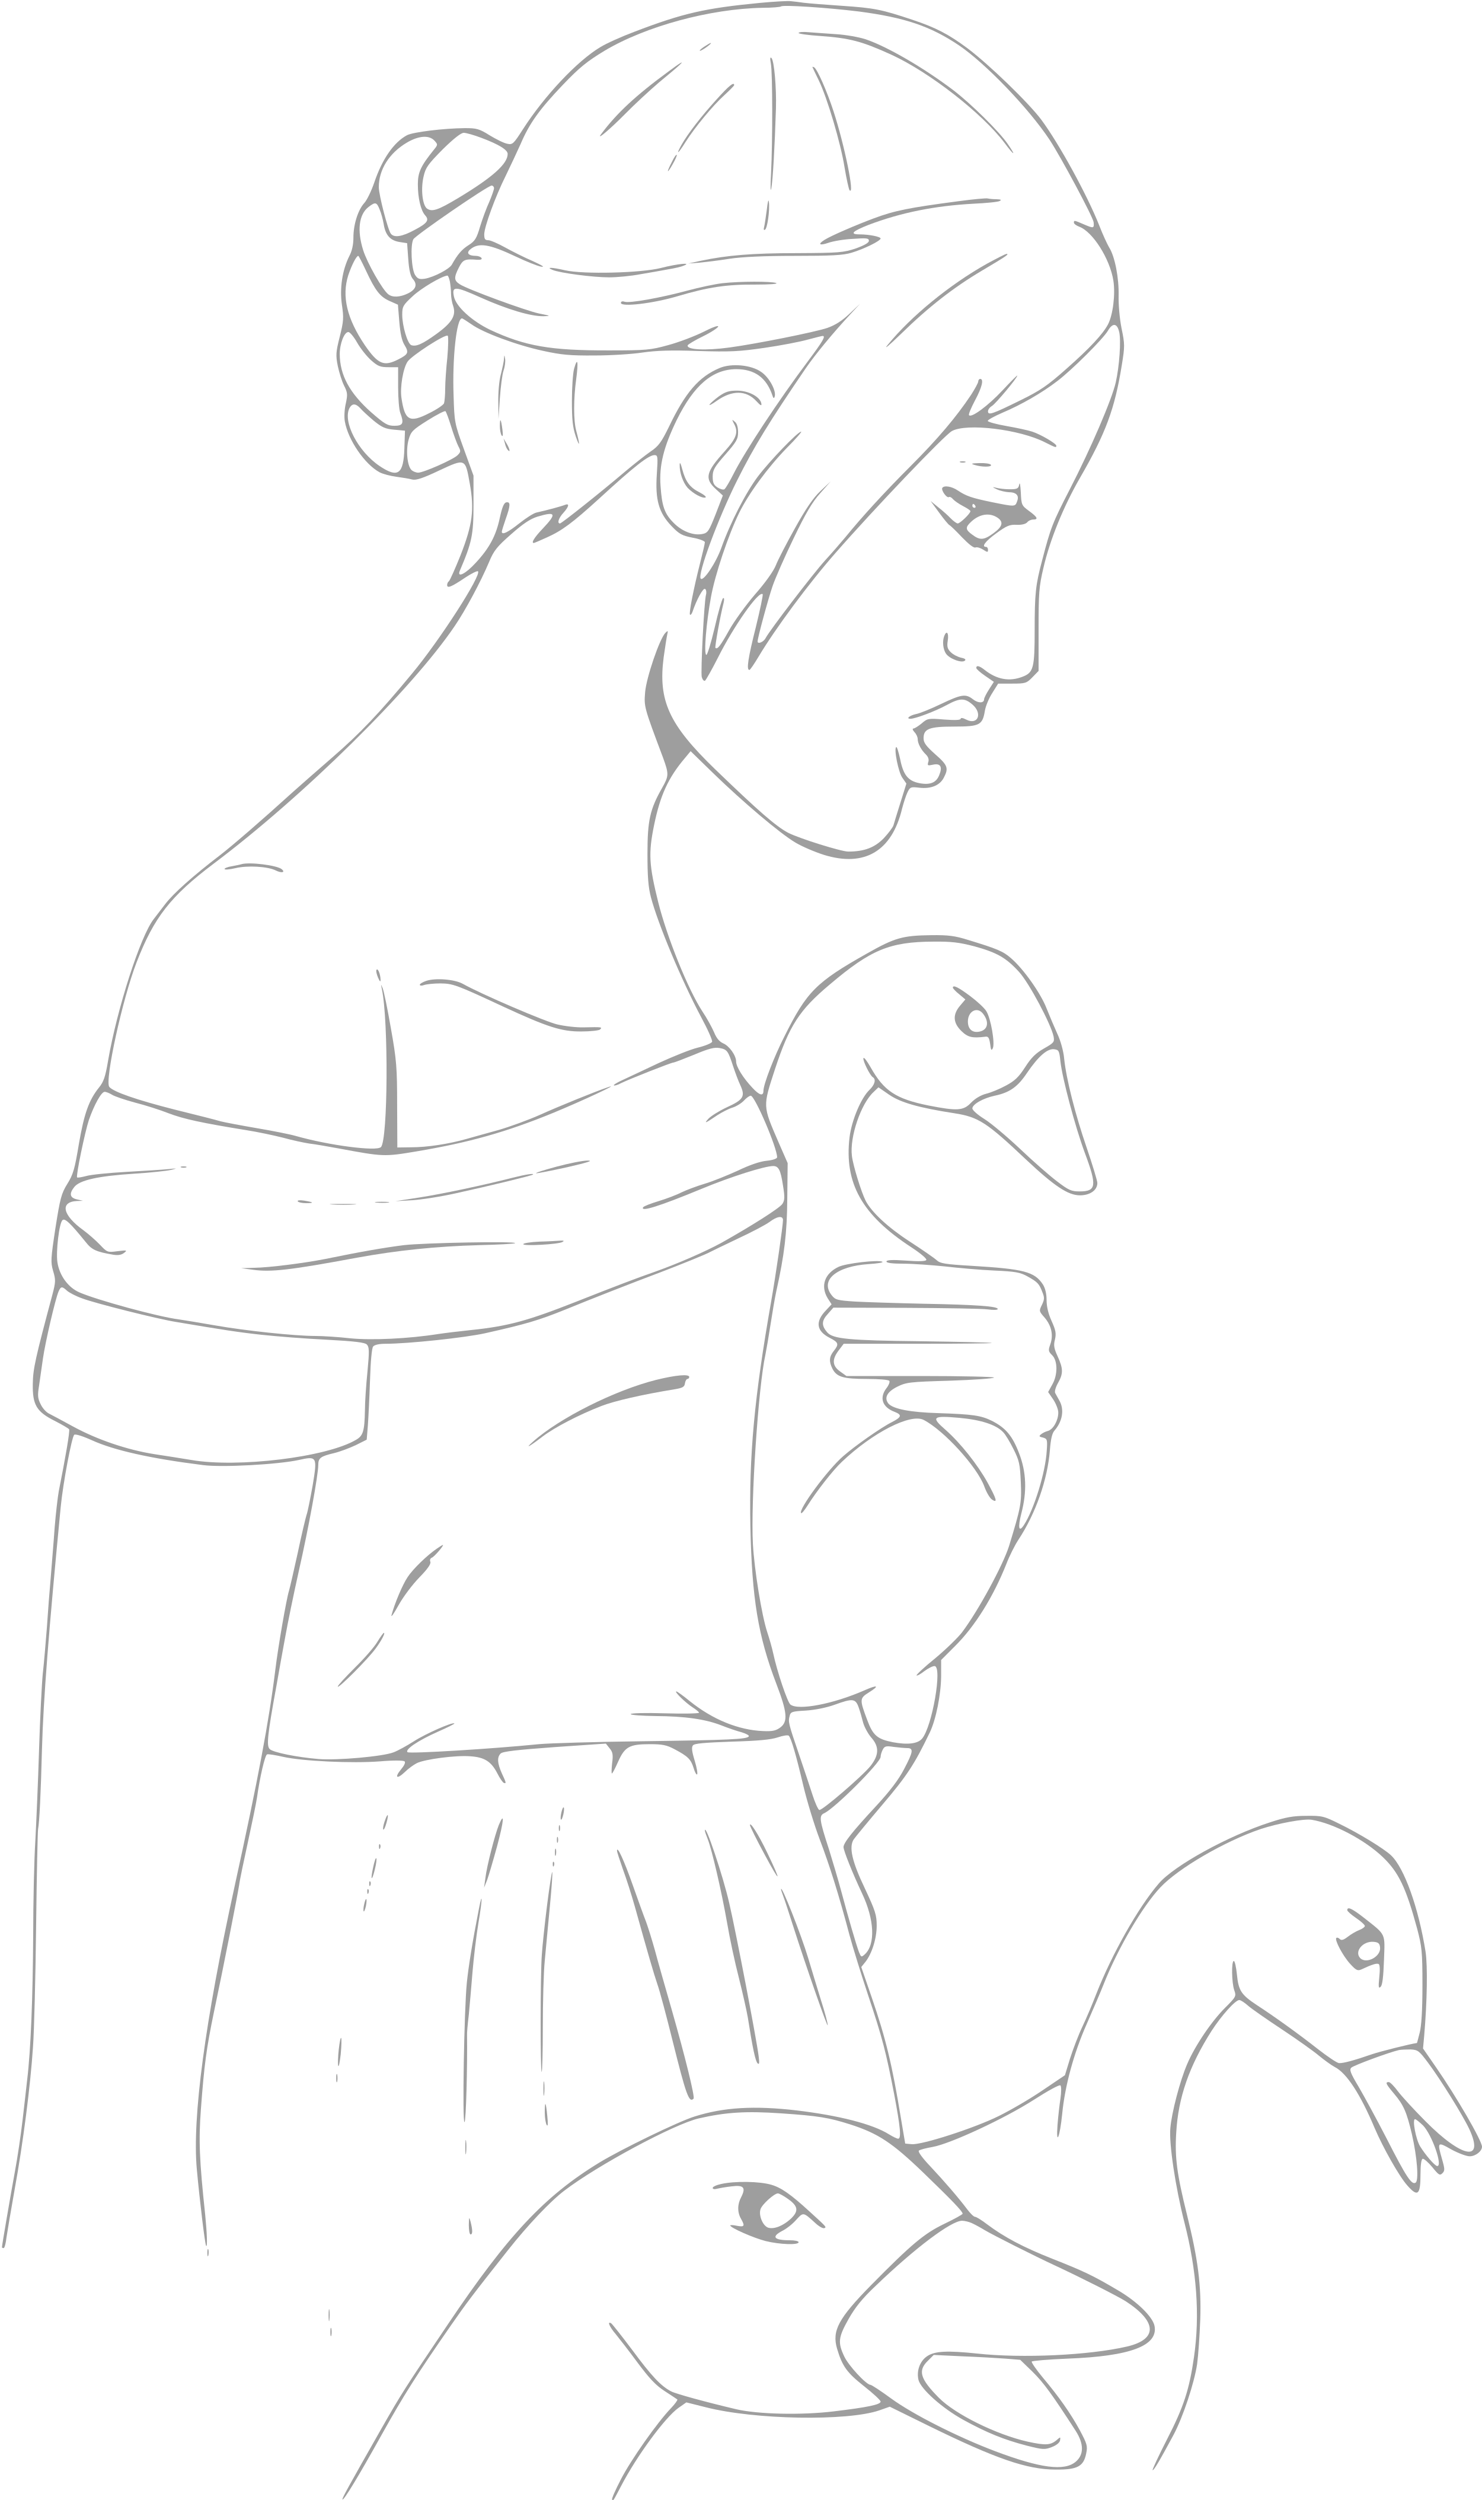 <?xml version="1.0" standalone="no"?>
<!DOCTYPE svg PUBLIC "-//W3C//DTD SVG 20010904//EN"
 "http://www.w3.org/TR/2001/REC-SVG-20010904/DTD/svg10.dtd">
<svg version="1.0" xmlns="http://www.w3.org/2000/svg"
 width="759pt" height="1280pt" viewBox="0 0 759 1280"
 preserveAspectRatio="xMidYMid meet">
<g transform="translate(0,1280) scale(0.1,-0.1)"
fill="#9e9e9e" stroke="none">
<path d="M3890 12785 c-279 -27 -391 -52 -642 -148 -64 -24 -142 -59 -173 -78
-119 -71 -287 -250 -397 -421 -48 -75 -53 -80 -80 -74 -17 3 -57 23 -90 43
-54 34 -68 37 -127 37 -109 -1 -264 -20 -296 -36 -68 -36 -128 -123 -168 -242
-15 -44 -38 -91 -51 -105 -32 -35 -56 -109 -56 -177 0 -36 -7 -69 -21 -95 -36
-72 -50 -164 -38 -249 10 -67 9 -84 -11 -164 -20 -79 -21 -95 -10 -150 7 -33
21 -78 32 -100 18 -36 19 -45 9 -92 -7 -29 -9 -70 -5 -91 16 -95 102 -220 178
-261 17 -9 56 -19 86 -23 30 -4 67 -10 81 -14 19 -5 54 6 138 46 135 63 134
63 157 -67 24 -133 14 -210 -47 -366 -28 -70 -55 -130 -60 -134 -5 -3 -9 -12
-9 -19 0 -19 22 -10 93 38 32 21 62 36 65 32 19 -19 -195 -352 -338 -524 -167
-202 -267 -307 -407 -428 -75 -65 -166 -145 -203 -178 -154 -140 -310 -275
-375 -325 -136 -104 -238 -195 -279 -249 -22 -29 -49 -64 -59 -77 -68 -87
-187 -457 -233 -722 -14 -84 -23 -111 -47 -140 -52 -65 -76 -133 -103 -289
-21 -127 -29 -156 -59 -204 -31 -50 -37 -74 -61 -226 -24 -158 -25 -175 -12
-220 14 -46 13 -57 -3 -119 -88 -329 -100 -382 -101 -459 -2 -108 19 -143 113
-190 37 -19 70 -38 73 -43 5 -8 -19 -146 -53 -317 -5 -27 -15 -111 -21 -185
-5 -74 -15 -189 -20 -255 -6 -66 -15 -183 -20 -260 -6 -77 -15 -183 -21 -235
-5 -52 -14 -228 -19 -390 -5 -162 -14 -371 -19 -465 -6 -93 -11 -312 -11 -485
-2 -317 -12 -583 -31 -740 -5 -47 -16 -141 -24 -210 -8 -69 -25 -186 -39 -260
-23 -126 -66 -376 -66 -386 0 -2 4 -4 9 -4 4 0 11 24 14 53 4 28 23 140 42
247 43 235 81 532 94 730 6 80 13 359 16 620 3 261 8 484 10 495 7 35 14 182
20 410 7 253 35 609 96 1240 12 123 56 355 69 369 6 5 42 -6 91 -28 112 -51
297 -93 568 -127 98 -13 385 3 491 26 94 21 96 18 71 -132 -12 -66 -25 -133
-31 -149 -5 -16 -26 -103 -45 -194 -20 -91 -40 -178 -45 -195 -13 -41 -56
-288 -70 -405 -33 -266 -87 -553 -210 -1115 -150 -685 -216 -1179 -192 -1441
15 -163 42 -388 48 -393 7 -7 4 68 -5 159 -30 281 -34 380 -22 542 17 227 28
309 66 493 49 231 122 603 130 655 3 25 24 124 45 220 21 96 42 198 46 225 15
107 41 219 52 223 7 2 44 -4 83 -13 98 -22 353 -34 495 -23 70 6 121 5 126 0
6 -6 -2 -22 -18 -41 -35 -42 -22 -53 19 -14 17 17 46 38 62 46 41 20 199 41
274 35 74 -5 107 -27 139 -89 12 -24 27 -45 32 -47 14 -5 13 0 -10 49 -23 52
-25 82 -6 101 10 11 86 19 276 33 l263 18 19 -24 c16 -19 19 -33 13 -76 -3
-29 -4 -53 -1 -53 3 0 17 27 32 61 34 76 58 89 161 89 65 0 87 -4 128 -26 68
-36 83 -51 97 -95 6 -21 14 -36 18 -34 4 3 -1 34 -12 70 -15 49 -17 69 -9 79
8 10 60 14 199 19 137 4 200 10 236 22 26 9 52 13 56 8 12 -13 37 -97 74 -255
19 -80 57 -204 84 -275 51 -134 99 -287 152 -488 18 -66 61 -205 96 -310 73
-218 92 -292 134 -510 31 -164 37 -225 20 -225 -6 0 -27 10 -48 23 -83 52
-255 96 -473 122 -216 25 -372 16 -521 -31 -82 -25 -380 -170 -488 -236 -282
-172 -470 -373 -776 -828 -223 -331 -237 -353 -341 -535 -166 -292 -203 -358
-199 -362 6 -7 82 118 201 332 114 204 180 308 355 560 80 115 107 151 292
385 103 130 216 249 288 304 170 130 565 342 689 370 139 32 244 38 419 26
194 -13 247 -22 357 -57 143 -46 215 -94 374 -247 145 -140 201 -198 201 -210
0 -4 -42 -27 -94 -52 -102 -49 -167 -103 -375 -314 -167 -170 -201 -233 -174
-325 27 -91 51 -123 138 -192 47 -37 85 -72 85 -79 0 -15 -64 -29 -240 -50
-164 -20 -388 -15 -500 11 -156 37 -306 78 -332 91 -53 27 -102 80 -199 211
-54 72 -103 134 -109 138 -22 13 -8 -19 23 -55 17 -21 68 -86 112 -146 61 -82
94 -117 139 -146 33 -21 62 -41 65 -43 2 -3 -11 -22 -31 -43 -70 -72 -208
-268 -258 -366 -28 -54 -49 -101 -45 -104 6 -7 4 -10 45 68 81 156 227 354
295 402 l40 28 100 -25 c250 -64 724 -72 888 -16 l54 19 199 -98 c345 -169
504 -224 651 -224 111 -1 143 16 156 83 8 38 4 49 -32 117 -48 88 -106 171
-191 272 -33 40 -58 76 -56 81 3 4 85 11 183 15 322 12 465 66 446 167 -9 47
-89 125 -186 182 -130 77 -177 99 -339 163 -147 58 -245 110 -333 176 -27 21
-55 38 -61 38 -7 0 -24 17 -40 38 -46 61 -115 141 -188 219 -42 44 -66 77 -60
82 5 5 37 13 71 19 90 16 368 145 519 242 70 45 130 78 135 73 5 -5 5 -35 0
-68 -5 -33 -12 -94 -15 -135 -8 -111 12 -63 24 57 14 145 60 312 125 459 31
71 71 163 87 204 73 185 200 401 291 497 92 98 330 236 512 298 91 30 222 54
262 48 112 -18 272 -102 366 -192 80 -77 118 -156 175 -366 24 -92 27 -115 27
-290 0 -127 -5 -207 -14 -242 -7 -29 -14 -53 -14 -53 -32 -4 -188 -43 -232
-58 -89 -31 -145 -46 -167 -45 -11 1 -58 33 -106 70 -95 75 -224 168 -315 227
-80 53 -94 74 -102 156 -4 39 -11 70 -16 70 -13 0 -11 -111 2 -149 11 -31 10
-34 -45 -89 -71 -70 -157 -198 -196 -290 -37 -86 -79 -247 -86 -327 -8 -79 27
-308 72 -484 63 -246 80 -474 49 -689 -24 -166 -52 -254 -138 -421 -43 -84
-76 -155 -74 -158 5 -4 36 48 108 182 48 91 105 262 120 361 6 44 13 145 16
226 6 176 -11 309 -68 539 -51 206 -63 292 -55 419 10 181 67 343 181 522 51
79 122 158 142 158 7 0 27 -13 45 -29 18 -16 96 -70 173 -121 77 -51 163 -112
190 -135 28 -23 64 -49 81 -58 61 -31 131 -139 204 -312 43 -101 126 -248 168
-295 53 -60 67 -48 67 57 0 47 4 78 11 80 6 2 28 -17 49 -42 33 -41 39 -45 52
-32 13 13 13 21 -1 70 -26 91 -25 93 47 52 35 -19 77 -35 94 -35 30 0 63 26
63 49 0 30 -130 255 -237 409 l-65 94 6 66 c15 175 18 355 7 429 -36 226 -109
430 -177 494 -36 34 -165 113 -264 161 -80 40 -90 42 -170 41 -67 0 -106 -7
-185 -33 -215 -69 -492 -222 -570 -313 -106 -123 -241 -363 -321 -567 -18 -47
-49 -121 -70 -165 -21 -44 -49 -118 -64 -165 l-26 -85 -114 -77 c-63 -43 -164
-102 -225 -132 -125 -62 -395 -149 -446 -144 l-33 3 -22 130 c-45 275 -77 407
-149 617 l-54 157 21 26 c34 43 58 121 58 186 0 54 -7 76 -60 189 -67 140 -83
213 -58 252 9 13 75 93 147 178 126 148 164 206 243 370 32 67 57 194 58 288
l0 83 71 71 c103 102 197 254 264 423 15 39 42 93 61 122 89 135 149 308 161
458 4 55 11 86 23 100 42 48 52 109 25 155 -8 14 -17 31 -21 38 -4 8 3 31 15
52 27 48 26 73 -2 135 -19 41 -22 57 -14 87 7 31 4 47 -17 94 -17 37 -26 74
-26 108 0 33 -7 61 -19 80 -43 65 -97 79 -364 95 -136 8 -162 12 -180 29 -12
11 -74 54 -139 96 -112 73 -193 149 -224 207 -23 45 -65 181 -71 231 -12 96
46 267 111 327 l25 24 55 -38 c58 -40 153 -67 335 -95 122 -19 164 -46 366
-237 145 -136 215 -183 276 -183 51 0 89 26 89 63 0 12 -25 94 -55 182 -59
172 -104 350 -115 455 -3 37 -18 91 -34 125 -15 33 -40 92 -56 132 -30 78
-119 203 -182 257 -41 36 -71 48 -218 93 -70 22 -103 26 -191 25 -147 -2 -186
-13 -329 -94 -261 -147 -308 -195 -422 -423 -54 -106 -108 -247 -108 -279 0
-30 -20 -25 -57 15 -48 51 -83 108 -83 134 0 31 -35 80 -66 93 -20 9 -35 27
-47 57 -11 25 -37 73 -60 107 -73 112 -180 376 -226 559 -47 190 -51 249 -21
395 31 151 72 242 158 343 l29 35 114 -111 c151 -147 346 -312 423 -357 33
-20 99 -48 146 -63 208 -64 348 19 400 237 8 30 20 68 28 84 13 27 17 28 60
23 60 -7 106 12 126 52 25 48 20 63 -44 119 -47 42 -60 59 -60 82 0 49 29 60
157 60 131 0 145 8 157 81 4 24 21 65 38 91 l30 48 72 0 c68 0 74 2 104 33
l31 32 0 210 c0 189 2 221 25 318 33 143 103 315 188 462 131 227 177 351 213
574 16 98 16 108 -1 190 -10 50 -16 120 -15 167 2 91 -19 201 -49 248 -10 17
-33 67 -50 111 -62 157 -207 421 -297 542 -65 87 -267 282 -377 365 -98 73
-164 107 -281 146 -161 54 -198 61 -360 72 -88 6 -178 13 -200 16 -22 3 -51 7
-65 8 -14 2 -86 -2 -160 -9z m510 -44 c235 -31 365 -75 511 -173 136 -92 357
-322 464 -483 59 -90 223 -396 226 -423 3 -31 0 -32 -47 -12 -53 23 -54 23
-54 10 0 -6 12 -15 28 -21 69 -26 156 -164 174 -275 11 -71 -2 -175 -27 -224
-26 -50 -95 -124 -212 -227 -100 -89 -136 -113 -238 -163 -142 -70 -165 -78
-165 -56 0 9 9 21 21 28 20 13 129 143 129 155 0 3 -34 -31 -76 -76 -73 -78
-158 -141 -171 -127 -4 4 10 37 30 75 36 67 47 111 27 111 -5 0 -10 -6 -10
-13 0 -7 -17 -38 -37 -69 -76 -114 -171 -226 -308 -363 -141 -141 -252 -263
-335 -365 -25 -30 -72 -84 -105 -120 -59 -65 -281 -354 -304 -397 -10 -20 -41
-33 -41 -17 0 18 55 221 77 284 14 41 63 152 108 245 61 127 96 186 136 230
l53 60 -53 -50 c-37 -35 -75 -91 -130 -190 -43 -77 -87 -162 -97 -188 -11 -29
-54 -90 -107 -150 -48 -56 -108 -139 -133 -184 -44 -79 -60 -100 -70 -90 -4 4
25 165 42 231 4 18 3 27 -3 23 -5 -3 -25 -71 -43 -151 -19 -80 -38 -142 -43
-139 -13 8 0 164 24 295 21 117 89 318 144 431 49 100 147 233 244 333 46 46
79 84 74 84 -17 0 -162 -151 -221 -229 -62 -82 -143 -240 -187 -364 -28 -79
-92 -174 -106 -160 -19 19 90 311 185 501 90 180 167 304 353 577 49 71 137
178 227 275 l51 55 -55 -52 c-38 -36 -73 -58 -113 -72 -61 -21 -366 -82 -500
-100 -124 -17 -222 -12 -215 11 2 5 37 26 78 46 41 20 76 43 78 50 2 8 -32 -5
-77 -28 -45 -22 -126 -53 -179 -67 -90 -25 -112 -27 -302 -27 -302 -1 -431 22
-609 105 -94 45 -175 119 -186 170 -12 55 5 55 136 -4 139 -62 258 -97 322
-96 40 1 38 2 -23 14 -69 15 -367 124 -406 150 -29 19 -30 34 -4 85 21 41 30
45 94 40 18 -1 26 2 22 9 -4 6 -17 11 -29 11 -37 0 -50 14 -30 32 44 38 98 29
238 -37 50 -24 106 -46 125 -50 23 -4 9 5 -41 28 -42 18 -106 50 -142 70 -36
20 -75 37 -86 37 -17 0 -21 6 -21 30 0 38 57 194 110 300 23 47 57 120 76 162
46 108 97 178 217 304 86 90 124 120 213 174 211 126 541 215 809 220 49 0 92
4 95 7 9 9 237 -6 400 -26z m-1934 -647 c88 -33 134 -61 134 -82 0 -51 -77
-120 -255 -227 -102 -61 -132 -71 -158 -53 -24 18 -33 102 -17 167 10 44 24
62 97 136 57 56 94 85 108 85 13 0 54 -12 91 -26z m-241 -14 c18 -20 18 -21
-4 -48 -66 -82 -81 -114 -81 -176 0 -70 15 -133 37 -158 23 -25 12 -41 -55
-76 -63 -34 -103 -40 -120 -19 -15 18 -62 199 -62 239 0 90 54 175 144 228 61
36 114 39 141 10z m305 -244 c0 -7 -11 -38 -24 -69 -14 -30 -35 -87 -47 -126
-18 -62 -27 -76 -59 -96 -35 -22 -57 -48 -86 -100 -13 -23 -92 -64 -138 -72
-28 -4 -37 -1 -50 19 -19 29 -25 154 -9 183 12 21 381 275 401 275 6 0 12 -6
12 -14z m-586 -108 c8 -18 17 -52 21 -75 9 -57 33 -84 81 -92 l39 -6 6 -83 c4
-57 12 -88 24 -101 24 -28 15 -53 -25 -73 -41 -20 -79 -22 -101 -5 -30 22
-109 162 -129 226 -32 101 -22 183 27 221 35 27 42 26 57 -12z m-70 -313 c48
-103 72 -134 121 -156 l43 -19 7 -87 c5 -60 13 -98 27 -120 23 -38 19 -47 -32
-73 -74 -38 -104 -25 -171 72 -92 136 -120 251 -85 360 17 50 41 98 51 98 2 0
20 -34 39 -75z m430 -56 c3 -17 6 -46 6 -64 0 -17 5 -46 11 -62 16 -48 -6 -85
-86 -143 -72 -52 -104 -66 -129 -57 -19 8 -46 98 -46 156 0 41 4 49 53 94 42
40 148 103 178 106 4 1 9 -13 13 -30z m110 -219 c59 -43 232 -107 366 -136 95
-21 141 -25 265 -24 83 0 193 7 245 15 70 10 144 13 285 8 164 -5 210 -3 340
16 83 12 182 31 221 42 38 10 73 19 77 19 17 0 2 -26 -75 -129 -151 -201 -323
-463 -379 -573 -21 -42 -43 -79 -49 -83 -6 -4 -22 1 -35 9 -20 13 -25 25 -25
56 0 34 9 49 65 113 57 65 65 79 65 114 0 26 -6 46 -17 54 -15 13 -15 12 -5
-8 25 -45 15 -75 -46 -143 -97 -107 -105 -140 -46 -194 l36 -33 -37 -96 c-34
-86 -40 -96 -68 -101 -45 -9 -104 13 -147 57 -46 46 -60 84 -67 188 -8 107 16
201 83 339 88 178 183 259 304 260 95 0 155 -43 186 -135 4 -14 8 -16 11 -7
11 29 -27 100 -69 128 -51 36 -152 45 -212 20 -107 -45 -176 -125 -261 -303
-38 -77 -52 -97 -92 -124 -26 -18 -86 -65 -131 -103 -126 -107 -326 -266 -334
-266 -16 0 -7 28 17 54 29 32 33 51 8 41 -17 -7 -90 -27 -145 -39 -15 -3 -55
-29 -89 -56 -58 -46 -89 -61 -89 -42 0 4 9 33 20 65 25 70 25 89 3 85 -12 -2
-21 -24 -33 -78 -19 -92 -54 -157 -124 -232 -51 -56 -97 -79 -81 -40 62 145
70 184 70 337 l0 150 -49 135 c-48 133 -49 138 -53 275 -7 191 15 395 43 395
3 0 25 -14 48 -30z m3318 -40 c10 -44 1 -175 -18 -259 -20 -87 -128 -339 -235
-546 -89 -173 -98 -196 -142 -365 -33 -124 -38 -168 -38 -357 0 -191 -6 -216
-60 -237 -67 -27 -133 -16 -196 34 -28 22 -43 25 -43 10 0 -5 20 -23 45 -40
l45 -31 -25 -39 c-14 -22 -25 -44 -25 -50 0 -21 -30 -21 -56 -1 -38 30 -59 27
-166 -24 -52 -25 -109 -48 -127 -51 -32 -7 -53 -24 -28 -24 25 0 128 39 185
70 68 37 92 37 131 4 55 -46 30 -109 -31 -78 -17 9 -28 10 -28 4 0 -7 -29 -8
-84 -4 -81 7 -86 6 -116 -20 -17 -14 -36 -26 -42 -26 -6 0 -4 -8 5 -18 10 -10
17 -26 17 -36 0 -23 18 -56 42 -79 12 -12 17 -26 12 -39 -5 -18 -3 -19 25 -13
38 8 49 -11 31 -54 -15 -38 -46 -51 -100 -41 -59 11 -84 42 -100 124 -8 36
-16 63 -20 61 -13 -8 11 -130 32 -158 l20 -29 -30 -96 c-17 -54 -33 -106 -36
-117 -3 -11 -26 -41 -50 -67 -47 -48 -100 -68 -182 -68 -36 0 -250 67 -307 96
-63 33 -153 112 -374 325 -237 229 -293 351 -264 574 7 50 15 101 18 115 5 22
4 23 -9 10 -30 -30 -98 -230 -104 -304 -6 -75 -6 -75 92 -336 30 -83 30 -92
-5 -154 -62 -109 -75 -166 -75 -336 0 -118 4 -172 18 -225 36 -136 156 -423
256 -611 34 -63 60 -121 57 -128 -3 -7 -36 -21 -74 -30 -37 -9 -126 -45 -198
-78 -71 -34 -154 -72 -183 -86 -29 -13 -51 -26 -48 -29 2 -3 20 2 38 12 41 20
256 105 267 105 5 0 52 18 106 40 76 32 104 39 131 34 38 -7 43 -14 69 -94 10
-30 26 -74 37 -97 26 -57 15 -74 -71 -113 -38 -18 -80 -44 -93 -58 -24 -27
-17 -24 47 19 22 14 56 32 76 38 20 6 47 23 59 36 13 14 28 25 35 25 21 0 135
-266 135 -315 0 -7 -22 -15 -53 -18 -34 -3 -89 -22 -149 -51 -53 -24 -129 -55
-170 -67 -40 -12 -93 -32 -118 -44 -25 -13 -78 -33 -118 -45 -40 -12 -75 -26
-78 -31 -16 -26 83 5 301 95 147 61 321 116 365 116 28 0 38 -21 50 -99 10
-61 9 -76 -3 -95 -15 -22 -157 -112 -312 -199 -82 -45 -227 -108 -340 -148
-92 -32 -200 -73 -405 -154 -249 -98 -347 -125 -540 -145 -58 -6 -132 -15
-165 -20 -152 -24 -340 -33 -451 -22 -61 7 -142 12 -180 12 -105 0 -359 27
-512 54 -75 13 -159 27 -187 31 -104 13 -419 99 -508 138 -58 25 -103 87 -113
155 -8 55 9 199 26 215 12 12 41 -16 118 -111 32 -41 54 -51 142 -66 25 -4 42
-1 55 9 18 14 16 15 -33 9 -52 -7 -53 -6 -91 34 -21 22 -58 54 -82 72 -109 78
-124 147 -34 151 l30 1 -30 7 c-37 8 -42 29 -15 63 27 36 123 57 310 69 80 5
163 14 185 19 36 9 35 9 -15 4 -30 -3 -127 -9 -215 -14 -88 -5 -179 -14 -203
-21 -23 -6 -45 -10 -47 -7 -7 7 40 232 60 293 27 78 64 145 81 145 8 0 25 -7
38 -15 12 -8 65 -26 117 -40 52 -13 130 -38 173 -55 76 -29 168 -49 396 -86
58 -9 143 -27 190 -39 47 -13 108 -26 135 -30 28 -3 95 -15 150 -25 227 -42
232 -43 398 -15 268 45 458 98 702 198 150 62 349 155 280 131 -63 -21 -255
-99 -350 -142 -61 -27 -155 -61 -210 -77 -55 -15 -129 -36 -165 -46 -91 -26
-202 -43 -285 -43 l-70 -1 -1 215 c0 194 -3 233 -32 395 -17 99 -36 191 -42
205 -10 24 -10 24 -4 -5 34 -161 31 -772 -5 -808 -23 -23 -267 9 -436 57 -27
8 -117 26 -200 40 -82 14 -166 30 -185 35 -19 6 -125 33 -235 60 -197 50 -314
91 -335 116 -25 30 67 451 140 639 89 230 174 338 394 504 457 343 1016 893
1235 1217 54 79 133 226 176 328 24 58 40 78 113 142 62 55 99 79 135 90 94
28 100 16 27 -61 -43 -45 -61 -74 -46 -74 2 0 33 13 68 29 76 34 131 75 263
195 184 169 257 226 287 226 17 0 18 -8 12 -97 -9 -132 10 -198 75 -266 40
-42 54 -49 109 -60 34 -6 62 -17 62 -23 0 -7 -11 -54 -24 -105 -33 -130 -59
-260 -52 -266 3 -3 8 3 12 13 22 65 55 125 65 119 6 -4 8 -17 5 -29 -10 -36
-28 -396 -22 -422 4 -14 11 -22 17 -19 5 4 35 57 66 118 80 160 209 344 229
325 3 -3 -13 -79 -35 -169 -40 -159 -49 -219 -33 -219 4 0 25 31 47 68 86 144
257 375 395 532 196 224 557 602 595 623 75 42 348 9 478 -58 54 -27 57 -28
57 -17 0 11 -80 58 -123 72 -21 7 -81 20 -133 29 -52 9 -95 21 -95 26 -1 5 33
24 75 42 95 40 203 102 281 162 75 57 235 216 260 259 24 41 47 37 57 -8z
m-3903 -54 c17 -30 49 -70 71 -90 35 -31 47 -36 90 -36 l49 0 0 -104 c0 -56 5
-115 11 -130 20 -53 14 -66 -30 -66 -35 0 -49 8 -120 70 -109 97 -160 190
-160 298 0 52 23 112 44 112 8 0 28 -24 45 -54z m462 -76 c-6 -56 -11 -128
-11 -160 0 -32 -3 -66 -6 -75 -4 -9 -38 -32 -77 -51 -100 -51 -124 -37 -141
79 -8 53 8 150 31 185 19 30 195 144 206 133 4 -4 3 -54 -2 -111z m-445 -261
c10 -12 41 -40 68 -63 42 -34 59 -42 105 -46 l55 -5 -3 -90 c-4 -134 -33 -154
-127 -91 -111 75 -190 228 -154 297 14 25 32 24 56 -2z m464 -91 c12 -40 29
-86 37 -102 14 -26 13 -30 -4 -47 -22 -22 -174 -89 -201 -89 -11 0 -27 6 -35
14 -22 22 -29 104 -14 156 12 41 20 49 96 97 46 29 87 50 92 48 4 -3 17 -38
29 -77z m2680 -2663 c116 -32 162 -58 228 -130 52 -56 165 -269 178 -332 5
-28 2 -32 -49 -61 -42 -24 -65 -46 -97 -96 -33 -51 -53 -70 -98 -94 -31 -17
-77 -36 -102 -42 -27 -7 -57 -25 -77 -46 -39 -41 -70 -43 -218 -14 -167 34
-228 74 -297 197 -18 31 -33 52 -36 45 -4 -12 33 -88 48 -97 18 -11 10 -39
-17 -65 -43 -41 -91 -155 -102 -242 -28 -236 63 -398 315 -563 49 -32 82 -60
78 -66 -4 -7 -39 -8 -105 -3 -71 5 -99 3 -99 -5 0 -7 29 -11 88 -11 48 0 143
-7 212 -14 69 -8 182 -18 252 -21 110 -5 133 -9 172 -31 50 -28 58 -36 75 -81
11 -27 10 -37 -3 -64 -15 -31 -15 -32 14 -65 35 -41 46 -90 29 -137 -11 -31
-10 -36 10 -56 28 -28 29 -100 0 -150 l-21 -38 26 -38 c14 -21 26 -51 26 -67
0 -40 -25 -85 -52 -94 -13 -3 -29 -11 -37 -18 -11 -9 -9 -12 10 -16 22 -6 24
-10 20 -66 -6 -111 -65 -302 -117 -382 -26 -40 -32 -14 -13 60 29 111 26 211
-12 308 -34 89 -68 129 -138 165 -57 28 -96 34 -276 40 -142 4 -231 21 -255
49 -23 29 -7 60 45 86 47 23 62 25 269 31 120 4 222 11 227 16 4 4 -164 8
-374 8 l-382 0 -32 23 c-41 29 -43 62 -7 109 l25 33 381 0 c210 0 379 2 377 4
-2 3 -166 6 -364 9 -369 4 -448 12 -478 45 -30 35 -30 59 2 94 l29 33 370 -1
c204 -1 393 -4 421 -8 29 -4 51 -3 51 2 0 14 -109 22 -380 27 -135 3 -291 8
-348 11 -94 6 -104 9 -122 32 -62 77 23 149 189 160 46 3 77 8 70 12 -22 11
-186 -8 -224 -26 -72 -34 -94 -98 -56 -161 l20 -31 -29 -31 c-56 -58 -49 -106
20 -141 45 -23 48 -32 20 -67 -24 -30 -25 -54 -6 -92 22 -41 55 -51 176 -51
62 0 111 -4 115 -10 3 -6 -3 -22 -14 -36 -39 -50 -23 -99 42 -123 38 -15 34
-27 -15 -52 -56 -28 -191 -123 -249 -174 -80 -69 -232 -275 -216 -292 3 -3 18
15 33 39 46 73 130 181 176 224 158 150 352 249 419 214 104 -54 273 -240 310
-340 11 -31 29 -61 40 -68 29 -19 24 1 -23 87 -51 92 -138 202 -215 270 -76
66 -68 74 68 62 112 -10 191 -35 227 -74 12 -12 35 -51 53 -87 29 -58 33 -76
37 -168 5 -108 0 -130 -60 -327 -30 -96 -156 -329 -240 -441 -21 -28 -83 -88
-138 -134 -56 -45 -98 -85 -96 -88 3 -3 21 7 40 22 19 14 42 26 52 26 42 0
-12 -312 -64 -372 -22 -26 -74 -32 -149 -18 -80 16 -102 34 -132 115 -39 104
-39 110 9 140 56 35 46 41 -22 11 -159 -70 -340 -105 -380 -73 -15 12 -68 168
-88 262 -6 28 -20 77 -31 110 -28 85 -66 320 -73 450 -12 213 28 807 64 969 5
25 17 94 26 153 9 59 22 136 30 173 41 184 55 298 56 475 l2 180 -46 105 c-83
192 -82 182 -18 379 73 220 123 299 279 430 211 179 307 219 531 220 93 1 133
-4 210 -24z m441 -590 c10 -88 75 -333 125 -468 63 -169 59 -197 -27 -197 -42
0 -56 6 -116 52 -37 28 -123 103 -189 166 -67 63 -149 132 -183 153 -34 21
-61 45 -61 54 0 21 54 52 114 65 77 16 118 45 166 117 58 85 104 125 138 121
25 -3 27 -7 33 -63z m-1421 -812 c0 -27 -37 -283 -60 -413 -88 -501 -114 -789
-107 -1155 8 -370 39 -560 133 -806 56 -146 60 -193 21 -223 -23 -17 -40 -21
-88 -19 -127 5 -259 59 -376 153 -34 28 -65 50 -69 50 -13 0 49 -60 84 -82 17
-11 32 -23 32 -27 0 -4 -79 -6 -175 -3 -99 3 -175 1 -175 -4 0 -5 57 -9 128
-10 151 -1 255 -16 337 -48 33 -13 79 -29 103 -35 23 -7 40 -16 37 -21 -9 -15
-98 -19 -545 -25 -239 -3 -478 -10 -530 -15 -238 -24 -664 -50 -673 -41 -14
14 55 60 156 105 48 21 86 40 84 42 -8 9 -148 -53 -207 -91 -36 -23 -83 -49
-105 -57 -54 -21 -289 -42 -384 -34 -110 9 -234 34 -250 51 -17 17 -11 74 35
325 13 74 33 187 45 250 11 63 42 214 69 335 51 224 100 494 100 545 0 35 12
44 80 60 30 7 80 26 112 41 l56 28 6 73 c3 40 8 144 11 232 3 96 9 164 16 172
7 9 32 14 63 14 116 0 408 31 511 54 209 47 271 65 410 121 134 55 341 136
490 192 102 39 236 93 254 104 9 5 72 35 141 68 69 32 141 70 160 84 41 31 70
34 70 10z m-3666 -362 c12 -10 46 -28 78 -39 66 -25 385 -105 478 -120 244
-41 320 -53 440 -66 74 -8 223 -20 330 -25 147 -8 198 -14 209 -25 12 -13 13
-32 3 -138 -7 -68 -13 -157 -13 -198 -2 -107 -9 -131 -46 -152 -151 -89 -605
-144 -843 -103 -47 8 -132 21 -190 30 -139 22 -292 74 -415 141 -55 30 -111
60 -125 67 -14 7 -33 28 -42 48 -15 29 -16 45 -8 94 5 33 14 96 20 140 12 83
63 303 80 343 12 27 18 27 44 3z m4053 -2131 c7 -19 17 -54 23 -78 6 -23 25
-58 42 -78 42 -47 40 -90 -4 -146 -42 -52 -248 -229 -262 -225 -6 2 -22 37
-35 78 -13 41 -44 133 -68 204 -55 161 -57 169 -49 199 5 22 12 24 83 28 47 3
106 15 148 30 91 33 106 32 122 -12z m249 -210 c34 0 31 -19 -16 -108 -28 -54
-71 -111 -146 -192 -117 -126 -164 -185 -164 -207 0 -18 46 -133 95 -237 64
-135 69 -262 14 -312 -18 -16 -19 -15 -30 12 -15 40 -55 178 -90 309 -16 60
-45 157 -63 215 -50 154 -53 174 -24 187 55 26 288 259 288 288 0 9 5 26 11
37 9 18 17 20 56 14 25 -3 56 -6 69 -6z m2667 -1610 c63 -84 180 -272 212
-341 79 -170 -37 -149 -225 41 -58 58 -121 127 -140 152 -19 26 -41 48 -47 48
-20 0 -16 -9 27 -60 49 -58 64 -93 91 -207 27 -118 36 -237 19 -248 -20 -13
-47 27 -149 227 -52 101 -117 220 -144 266 -42 70 -47 86 -36 96 13 12 195 79
244 90 11 2 38 3 60 3 37 -2 43 -7 88 -67z m-25 -322 c46 -48 102 -208 73
-208 -12 0 -61 57 -88 101 -22 36 -41 139 -26 139 5 0 23 -15 41 -32z m-2311
-500 c15 -7 45 -23 66 -36 42 -25 252 -131 362 -182 127 -59 319 -156 360
-182 162 -105 165 -195 7 -232 -194 -45 -537 -61 -767 -36 -153 16 -217 13
-256 -13 -38 -25 -56 -76 -45 -122 12 -47 122 -145 229 -204 122 -67 209 -102
324 -132 83 -21 93 -22 129 -8 24 9 40 22 43 34 3 19 2 19 -15 4 -33 -29 -59
-30 -151 -10 -160 36 -371 140 -455 225 -95 96 -108 138 -57 188 l31 31 146
-7 c81 -3 181 -9 222 -12 l75 -6 63 -61 c56 -55 99 -114 220 -301 44 -68 44
-124 1 -160 -58 -49 -181 -33 -412 54 -193 73 -422 189 -533 270 -53 39 -101
70 -106 70 -21 0 -113 99 -134 145 -34 71 -31 98 22 192 34 60 70 105 139 170
202 194 387 333 442 333 12 0 35 -5 50 -12z"/>
<path d="M4090 12631 c0 -4 48 -11 108 -15 155 -11 215 -27 367 -96 196 -90
466 -301 580 -452 50 -67 61 -70 16 -5 -44 64 -187 205 -277 274 -153 116
-341 225 -451 262 -34 11 -101 23 -150 26 -48 3 -112 8 -140 10 -29 3 -53 1
-53 -4z"/>
<path d="M3605 12560 c-16 -11 -25 -20 -20 -20 10 0 64 39 55 40 -3 0 -18 -9
-35 -20z"/>
<path d="M3948 12474 c9 -49 9 -398 1 -559 -4 -69 -3 -103 1 -80 8 38 18 217
24 410 3 106 -9 244 -23 258 -7 7 -8 -3 -3 -29z"/>
<path d="M3425 12435 c-168 -123 -266 -214 -345 -320 -31 -40 43 22 125 105
44 45 121 116 170 158 50 41 97 81 105 89 28 26 4 12 -55 -32z"/>
<path d="M4162 12454 c2 -5 16 -34 31 -65 44 -90 113 -324 132 -444 10 -60 22
-114 26 -119 28 -31 -26 232 -82 404 -34 104 -83 215 -99 225 -7 4 -11 4 -8
-1z"/>
<path d="M3670 12291 c-80 -88 -147 -175 -180 -233 -31 -56 -17 -46 21 15 49
77 142 189 199 240 27 25 50 48 50 51 0 19 -27 -3 -90 -73z"/>
<path d="M3441 11971 c-29 -56 -26 -65 4 -12 14 24 23 46 21 48 -3 3 -14 -13
-25 -36z"/>
<path d="M3927 11725 c-5 -38 -11 -78 -14 -89 -3 -11 -1 -16 5 -12 12 7 25 99
20 141 -2 19 -6 4 -11 -40z"/>
<path d="M4910 11770 c-258 -34 -327 -48 -435 -88 -94 -35 -221 -90 -252 -110
-37 -23 -26 -31 20 -15 23 8 79 18 125 20 70 5 82 4 82 -10 0 -10 -23 -23 -67
-39 -63 -21 -84 -23 -303 -24 -229 0 -357 -11 -490 -39 l-65 -14 55 4 c30 3
100 11 155 20 67 10 178 15 336 15 187 0 247 3 290 16 64 19 149 61 149 73 0
9 -58 21 -107 21 -54 0 -38 16 46 49 167 63 337 97 536 108 66 3 127 9 135 14
11 6 6 8 -17 9 -17 0 -37 2 -45 4 -7 2 -74 -4 -148 -14z"/>
<path d="M5055 11450 c-191 -107 -389 -269 -508 -415 -24 -29 5 -5 69 57 138
135 267 236 414 323 120 71 141 85 125 85 -6 0 -50 -23 -100 -50z"/>
<path d="M3385 11428 c-103 -26 -398 -33 -490 -12 -70 16 -101 17 -65 2 39
-16 207 -38 290 -38 41 0 113 7 160 16 47 8 111 19 142 25 31 5 67 13 80 19
44 17 -31 10 -117 -12z"/>
<path d="M3700 11350 c-36 -4 -117 -21 -180 -38 -142 -38 -295 -65 -321 -57
-11 4 -19 2 -19 -6 0 -22 165 -3 292 35 156 46 248 60 398 59 71 0 116 3 105
8 -24 9 -186 9 -275 -1z"/>
<path d="M2581 10963 c0 -12 -8 -48 -16 -80 -9 -32 -14 -94 -13 -143 l1 -85 7
105 c4 58 12 122 19 143 7 20 10 47 8 59 -4 23 -4 23 -6 1z"/>
<path d="M2940 10911 c-6 -22 -11 -96 -11 -163 0 -98 4 -135 20 -183 21 -60
22 -45 2 30 -14 52 -14 162 0 264 12 90 7 117 -11 52z"/>
<path d="M3682 10771 c-22 -16 -43 -35 -48 -42 -4 -7 12 1 37 19 78 55 150 55
202 -1 23 -25 29 -27 26 -12 -7 34 -66 65 -124 65 -42 0 -60 -6 -93 -29z"/>
<path d="M2560 10619 c0 -19 4 -41 9 -48 6 -10 8 1 4 30 -7 55 -13 63 -13 18z"/>
<path d="M2586 10530 c3 -14 10 -29 15 -34 14 -16 10 6 -7 34 l-15 25 7 -25z"/>
<path d="M3481 10420 c-1 -40 17 -91 41 -118 28 -29 75 -55 91 -49 7 2 -7 14
-30 26 -50 25 -72 55 -89 119 -8 31 -13 39 -13 22z"/>
<path d="M4918 10433 c6 -2 18 -2 25 0 6 3 1 5 -13 5 -14 0 -19 -2 -12 -5z"/>
<path d="M4990 10420 c37 -12 92 -12 85 0 -3 6 -30 10 -58 9 -41 -1 -47 -3
-27 -9z"/>
<path d="M5220 10320 c-4 -22 -10 -25 -50 -25 -25 0 -56 4 -70 8 -19 5 -18 3
5 -8 17 -8 44 -14 61 -15 39 0 55 -17 43 -47 -10 -28 -10 -28 -129 -4 -106 22
-131 31 -175 60 -31 21 -70 27 -79 13 -7 -12 23 -54 34 -47 4 3 14 -2 21 -11
7 -8 30 -24 51 -35 21 -11 38 -22 38 -26 0 -12 -53 -63 -65 -63 -6 0 -22 12
-36 26 -13 14 -42 40 -64 57 l-39 32 44 -60 c24 -33 48 -62 53 -64 5 -2 34
-30 64 -62 34 -35 60 -56 69 -52 8 3 25 -2 39 -11 22 -14 25 -15 25 -1 0 8 -4
15 -10 15 -25 0 -4 29 53 70 52 38 68 45 104 43 26 -1 46 4 54 13 6 8 20 14
30 14 28 0 23 12 -21 44 -38 28 -39 31 -42 95 -2 36 -5 55 -8 41z m-225 -110
c3 -5 1 -10 -4 -10 -6 0 -11 5 -11 10 0 6 2 10 4 10 3 0 8 -4 11 -10z m113
-60 c33 -22 27 -46 -20 -80 -49 -36 -69 -37 -108 -8 -36 26 -37 38 -7 66 42
40 94 49 135 22z"/>
<path d="M4836 9544 c-11 -28 -6 -69 9 -91 18 -26 82 -50 97 -35 6 6 -1 11
-21 15 -17 4 -40 16 -52 28 -17 17 -20 29 -15 60 6 38 -6 54 -18 23z"/>
<path d="M1235 8375 c-5 -2 -27 -6 -47 -10 -21 -3 -38 -10 -38 -14 0 -5 25 -3
55 4 63 15 167 9 208 -12 29 -14 49 -10 31 6 -23 21 -169 39 -209 26z"/>
<path d="M1928 7834 c-3 -5 1 -22 8 -39 10 -22 13 -25 13 -10 -1 28 -14 61
-21 49z"/>
<path d="M2183 7778 c-18 -6 -33 -15 -33 -20 0 -5 10 -6 23 -1 12 4 49 8 82 8
65 -1 78 -5 325 -120 225 -104 297 -127 398 -126 46 0 90 5 95 10 13 13 10 13
-84 11 -36 -1 -97 6 -135 15 -61 14 -390 155 -484 208 -41 23 -140 31 -187 15z"/>
<path d="M2851 6827 c-63 -17 -111 -32 -105 -34 5 -1 77 13 159 31 104 24 136
34 105 34 -25 0 -96 -14 -159 -31z"/>
<path d="M928 6823 c6 -2 18 -2 25 0 6 3 1 5 -13 5 -14 0 -19 -2 -12 -5z"/>
<path d="M2625 6770 c-157 -40 -362 -83 -477 -101 l-123 -19 87 5 c48 3 150
19 225 36 173 38 387 90 392 95 9 8 -37 1 -104 -16z"/>
<path d="M1525 6649 c4 -5 22 -9 42 -9 45 0 40 5 -10 13 -22 3 -35 2 -32 -4z"/>
<path d="M1928 6643 c18 -2 45 -2 60 0 15 2 0 4 -33 4 -33 0 -45 -2 -27 -4z"/>
<path d="M1703 6633 c32 -2 81 -2 110 0 29 2 3 3 -58 3 -60 0 -84 -1 -52 -3z"/>
<path d="M2763 6443 c-46 -2 -83 -8 -83 -13 0 -11 179 -1 200 11 11 6 8 8 -10
7 -14 -1 -62 -4 -107 -5z"/>
<path d="M2069 6425 c-97 -12 -224 -34 -404 -71 -106 -21 -287 -44 -363 -45
l-67 -2 60 -8 c94 -13 190 -2 535 62 203 37 404 58 624 64 98 2 181 7 184 10
11 11 -467 2 -569 -10z"/>
<path d="M4880 7743 c0 -3 14 -19 32 -33 l32 -27 -27 -32 c-39 -46 -36 -88 7
-130 33 -32 55 -37 121 -29 16 3 21 -4 26 -37 4 -33 7 -36 14 -21 11 26 -10
150 -33 188 -9 16 -47 51 -83 78 -63 47 -89 59 -89 43z m152 -130 c36 -43 29
-87 -17 -95 -35 -7 -58 13 -58 52 0 51 45 77 75 43z"/>
<path d="M3360 5735 c-211 -53 -496 -196 -630 -316 -44 -39 -22 -28 50 27 62
47 186 111 299 155 66 26 210 59 376 86 41 7 51 12 53 31 2 12 8 22 13 22 5 0
9 5 9 10 0 16 -69 10 -170 -15z"/>
<path d="M2240 4873 c-51 -34 -126 -107 -152 -147 -26 -38 -68 -138 -83 -196
-3 -14 13 10 37 53 24 43 71 105 106 141 43 44 60 69 56 80 -4 9 0 18 8 21 13
5 64 65 56 65 -2 0 -15 -8 -28 -17z"/>
<path d="M1932 4393 c-16 -27 -68 -86 -116 -133 -47 -47 -86 -89 -86 -95 0
-14 156 142 194 195 31 42 50 80 42 80 -3 0 -18 -21 -34 -47z"/>
<path d="M2875 3520 c-4 -17 -5 -34 -2 -36 3 -3 8 9 12 26 4 17 5 34 2 36 -3
3 -8 -9 -12 -26z"/>
<path d="M1970 3475 c-7 -20 -10 -39 -7 -42 3 -3 10 12 16 33 14 49 7 56 -9 9z"/>
<path d="M2555 3457 c-20 -49 -62 -211 -69 -272 l-7 -50 16 40 c8 22 31 100
51 173 35 131 39 180 9 109z"/>
<path d="M2862 3440 c0 -14 2 -19 5 -12 2 6 2 18 0 25 -3 6 -5 1 -5 -13z"/>
<path d="M3841 3455 c0 -5 33 -73 75 -150 82 -153 89 -148 13 10 -45 94 -89
162 -88 140z"/>
<path d="M3610 3427 c0 -4 7 -24 15 -44 21 -54 70 -264 99 -429 13 -77 40
-203 60 -280 19 -76 40 -168 46 -204 25 -160 39 -223 50 -234 9 -8 10 1 5 39
-11 87 -115 629 -150 780 -32 141 -125 417 -125 372z"/>
<path d="M2852 3380 c0 -14 2 -19 5 -12 2 6 2 18 0 25 -3 6 -5 1 -5 -13z"/>
<path d="M1941 3344 c0 -11 3 -14 6 -6 3 7 2 16 -1 19 -3 4 -6 -2 -5 -13z"/>
<path d="M2842 3315 c0 -16 2 -22 5 -12 2 9 2 23 0 30 -3 6 -5 -1 -5 -18z"/>
<path d="M3160 3324 c0 -6 14 -48 30 -94 17 -46 45 -133 62 -194 67 -241 97
-343 115 -396 11 -30 46 -161 78 -290 69 -277 84 -318 107 -295 8 8 -43 215
-112 456 -34 118 -73 255 -86 304 -14 50 -34 115 -45 145 -12 30 -43 117 -70
193 -43 122 -79 200 -79 171z"/>
<path d="M1911 3239 c-15 -68 -7 -75 9 -9 7 28 10 53 7 56 -3 3 -10 -18 -16
-47z"/>
<path d="M2831 3254 c0 -11 3 -14 6 -6 3 7 2 16 -1 19 -3 4 -6 -2 -5 -13z"/>
<path d="M2802 3047 c-12 -95 -24 -209 -27 -254 -8 -104 -8 -593 -1 -601 3 -3
6 100 6 230 0 129 4 281 10 339 5 57 17 182 26 277 9 95 15 175 12 177 -2 2
-14 -73 -26 -168z"/>
<path d="M1891 3154 c0 -11 3 -14 6 -6 3 7 2 16 -1 19 -3 4 -6 -2 -5 -13z"/>
<path d="M1881 3114 c0 -11 3 -14 6 -6 3 7 2 16 -1 19 -3 4 -6 -2 -5 -13z"/>
<path d="M4000 3127 c0 -3 5 -18 11 -34 6 -15 28 -82 49 -148 70 -219 179
-530 179 -514 1 9 -15 68 -35 130 -19 63 -49 159 -65 214 -36 120 -139 381
-139 352z"/>
<path d="M1865 3050 c-4 -17 -5 -34 -2 -36 2 -3 7 10 11 27 8 42 0 50 -9 9z"/>
<path d="M2452 3023 c-33 -168 -52 -288 -61 -373 -14 -138 -24 -723 -12 -715
8 4 15 288 13 445 -1 8 3 56 9 105 5 50 13 148 19 219 6 71 19 183 30 249 21
123 22 174 2 70z"/>
<path d="M6900 3020 c0 -5 20 -23 45 -40 25 -17 45 -35 45 -41 0 -5 -12 -14
-27 -20 -16 -6 -42 -21 -59 -34 -23 -18 -34 -21 -42 -13 -7 7 -14 9 -18 6 -10
-10 33 -91 70 -132 31 -34 39 -38 59 -29 53 25 79 33 88 27 6 -3 7 -31 3 -67
-5 -51 -4 -60 7 -49 9 8 14 51 17 136 5 142 13 126 -105 219 -59 46 -83 57
-83 37z m168 -191 c5 -46 -69 -86 -101 -55 -33 33 12 89 68 84 24 -2 31 -8 33
-29z"/>
<path d="M1735 2307 c-4 -35 -5 -73 -3 -83 3 -10 8 16 13 59 4 43 5 80 2 83
-3 3 -8 -23 -12 -59z"/>
<path d="M1722 2160 c0 -19 2 -27 5 -17 2 9 2 25 0 35 -3 9 -5 1 -5 -18z"/>
<path d="M2783 2105 c0 -33 2 -45 4 -27 2 18 2 45 0 60 -2 15 -4 0 -4 -33z"/>
<path d="M2790 1984 c0 -27 5 -56 10 -64 6 -9 7 6 3 45 -7 75 -13 84 -13 19z"/>
<path d="M2383 1805 c0 -33 2 -45 4 -27 2 18 2 45 0 60 -2 15 -4 0 -4 -33z"/>
<path d="M3693 1618 c-24 -5 -43 -14 -43 -20 0 -6 9 -8 23 -4 12 3 46 9 74 12
62 8 74 -6 49 -55 -20 -37 -20 -78 -1 -111 21 -37 18 -43 -20 -36 -19 4 -35 5
-35 2 0 -12 119 -64 181 -80 73 -18 169 -21 169 -6 0 6 -20 10 -44 10 -83 0
-98 18 -38 49 20 10 52 35 70 56 37 40 35 40 99 -18 17 -16 37 -27 44 -25 14
5 12 6 -78 88 -92 84 -141 119 -192 134 -60 18 -189 20 -258 4z m345 -78 c50
-36 53 -61 12 -100 -38 -35 -83 -54 -114 -46 -28 7 -52 63 -41 95 7 24 70 81
89 81 7 0 32 -14 54 -30z"/>
<path d="M2401 1408 c0 -27 4 -48 9 -48 11 0 11 21 0 65 -7 27 -8 25 -9 -17z"/>
<path d="M1062 1265 c0 -16 2 -22 5 -12 2 9 2 23 0 30 -3 6 -5 -1 -5 -18z"/>
<path d="M1683 945 c0 -27 2 -38 4 -22 2 15 2 37 0 50 -2 12 -4 0 -4 -28z"/>
<path d="M1692 860 c0 -19 2 -27 5 -17 2 9 2 25 0 35 -3 9 -5 1 -5 -18z"/>
</g>
</svg>
